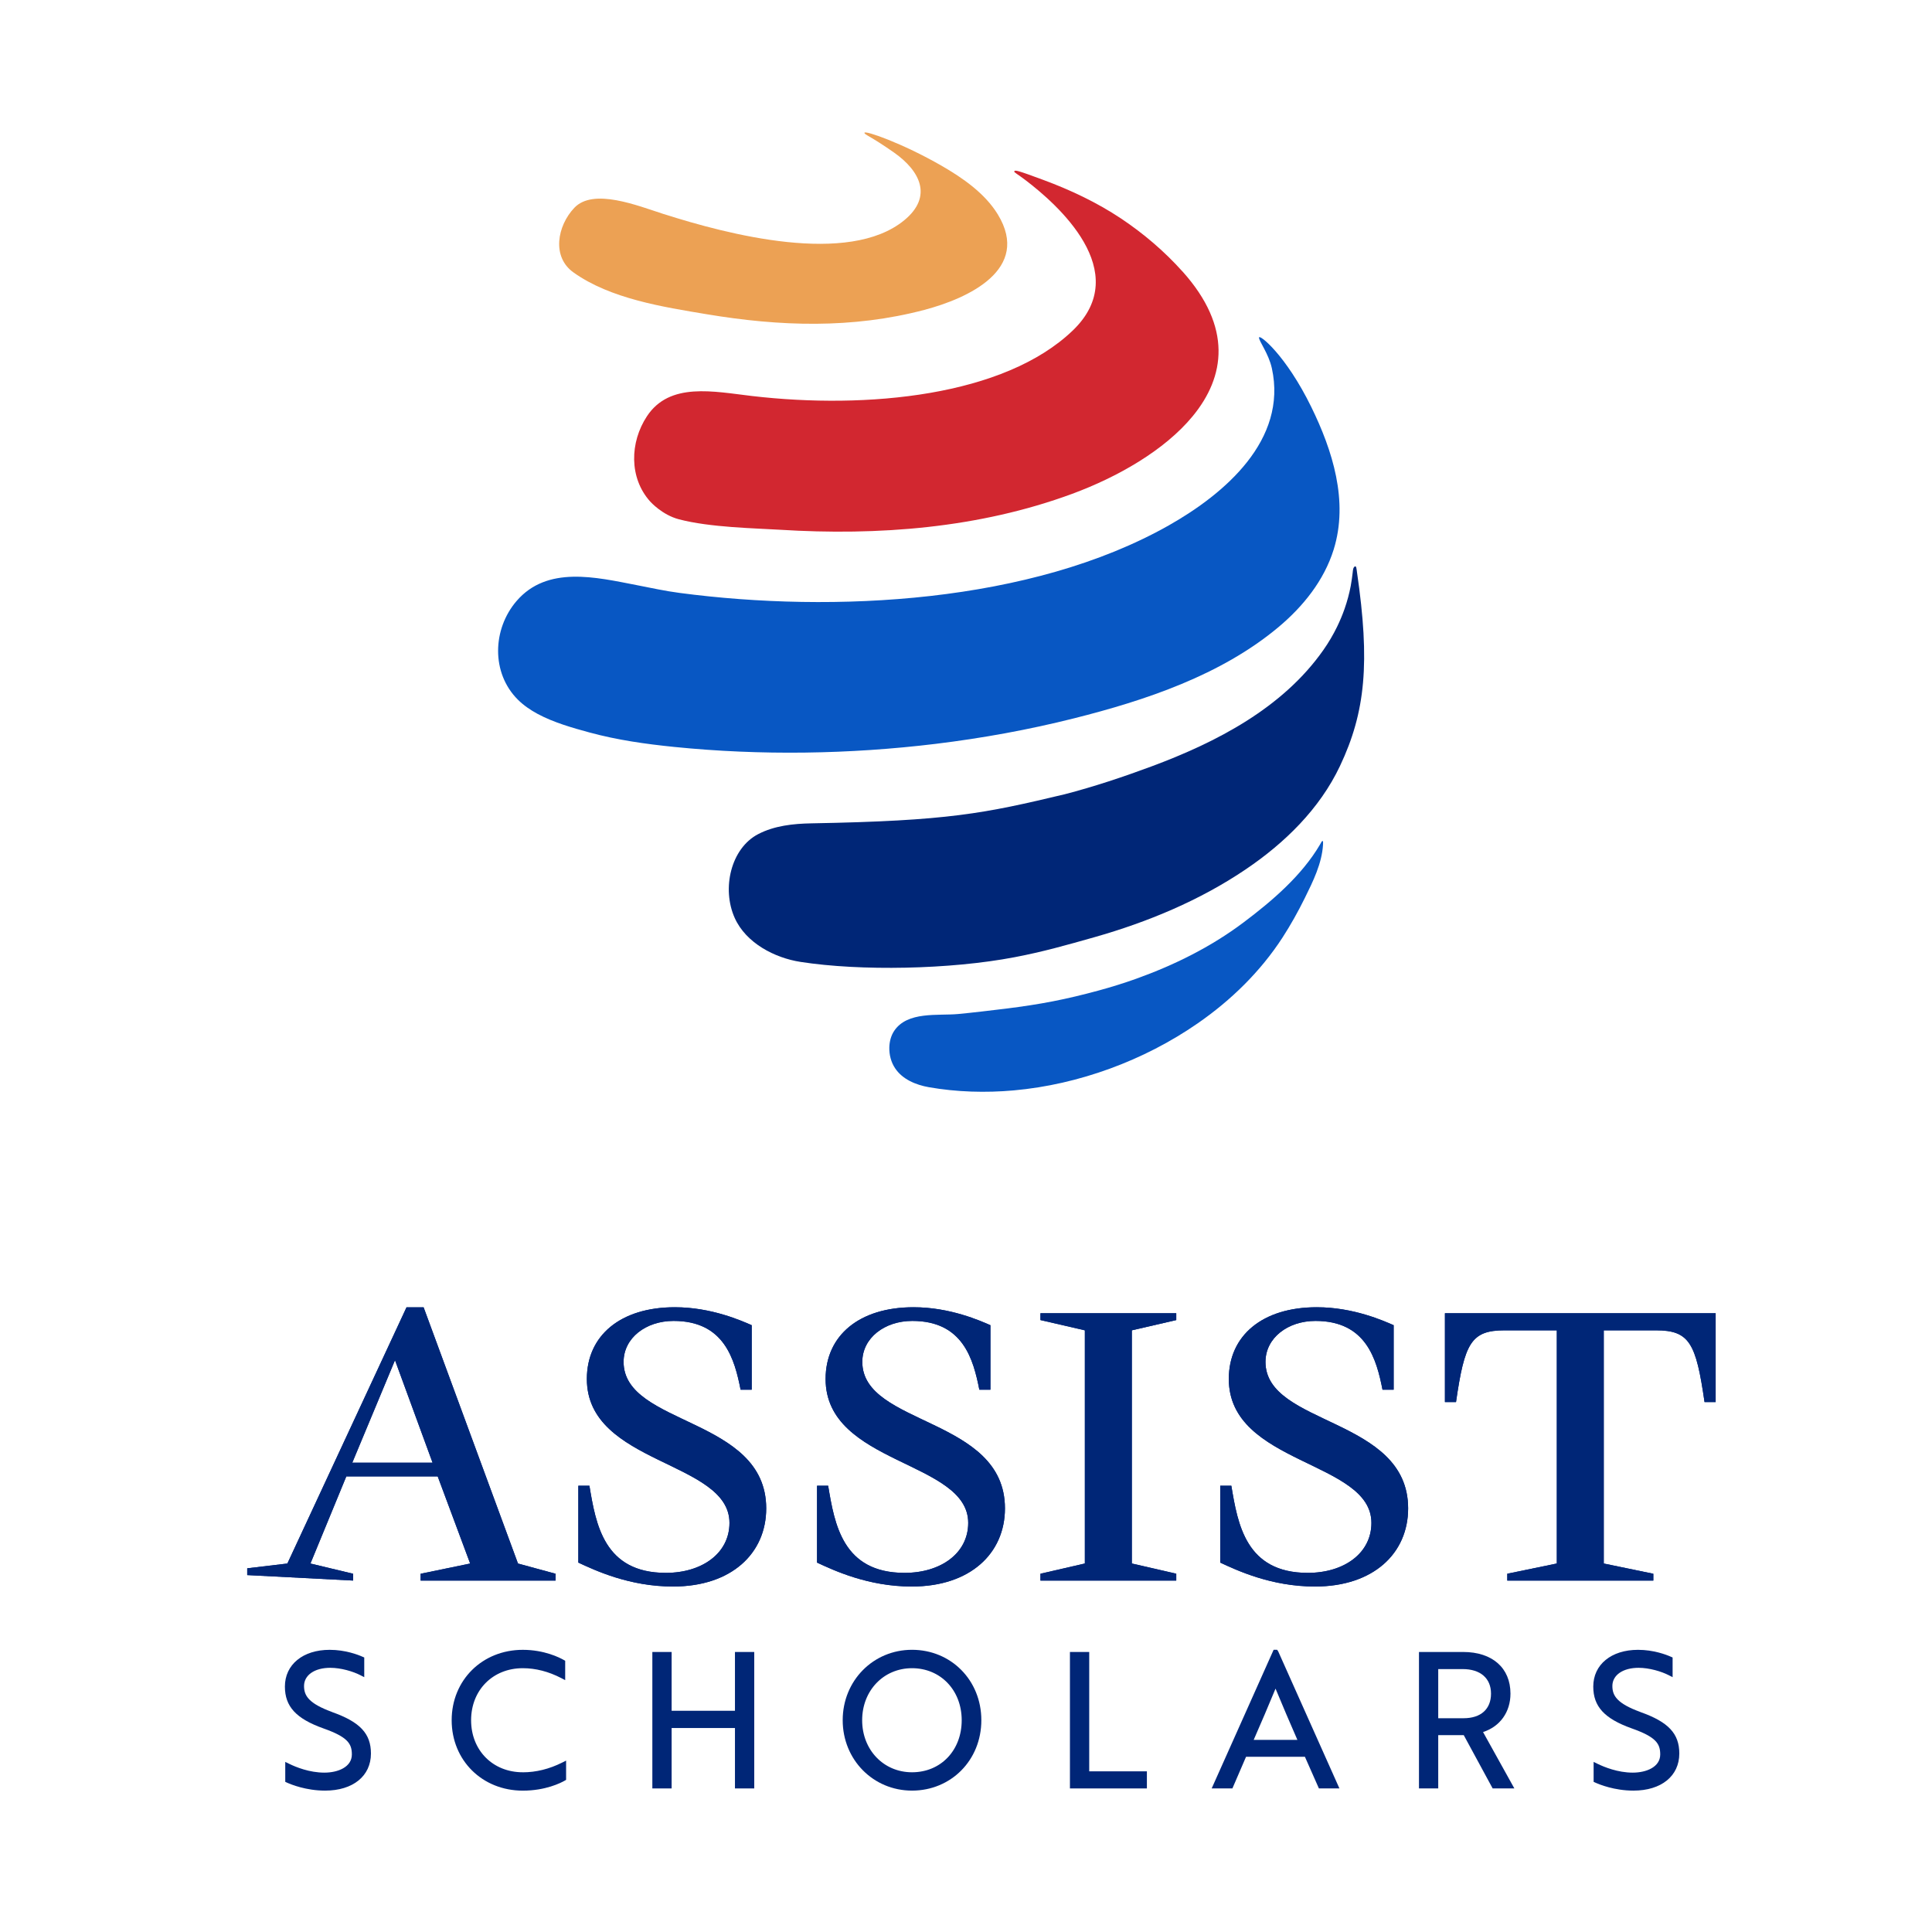 <svg width="768" height="768" viewBox="0 0 768 768" fill="none" xmlns="http://www.w3.org/2000/svg">
<rect width="768" height="768" fill="white"/>
<g clip-path="url(#clip0_276_104)">
<path d="M98.275 626.119L140.376 628.299V625.592L123.404 621.525L137.668 586.89H173.991L186.895 621.525L167.204 625.592V628.299H220.85V625.592L205.906 621.525L168.388 519.672H161.602L114.238 621.525L98.275 623.423V626.131V626.119ZM157.019 540.699L171.951 581.44H140.036L157.019 540.699Z" fill="#002677"/>
<path d="M298.816 552.419V526.786C294.913 525.087 282.852 519.648 268.26 519.648C246.694 519.648 233.285 530.853 233.285 548.165C233.285 582.284 289.978 580.584 289.978 605.373C289.978 617.434 279.113 625.24 264.685 625.24C240.072 625.24 236.848 605.889 234.305 590.605H229.898V621.161C236.52 624.22 250.093 630.667 267.58 630.667C290.834 630.667 304.582 617.434 304.582 599.607C304.582 563.273 247.889 566.848 247.889 541.378C247.889 531.873 256.715 525.087 267.744 525.087C287.95 525.087 292.018 540.371 294.397 552.419H298.816Z" fill="#002677"/>
<path d="M393.706 552.419V526.786C389.791 525.087 377.743 519.648 363.15 519.648C341.596 519.648 328.188 530.853 328.188 548.165C328.188 582.284 384.881 580.584 384.881 605.373C384.881 617.434 374.015 625.24 359.587 625.24C334.974 625.24 331.751 605.889 329.207 590.605H324.789V621.161C331.411 624.22 344.995 630.667 362.471 630.667C385.736 630.667 399.484 617.434 399.484 599.607C399.484 563.273 342.78 566.848 342.78 541.378C342.78 531.873 351.605 525.087 362.646 525.087C382.841 525.087 386.92 540.371 389.299 552.419H393.706Z" fill="#002677"/>
<path d="M413.596 628.299H467.582V625.58L449.919 621.513V528.826L467.582 524.747V522.028H413.596V524.747L431.248 528.826V621.513L413.596 625.58V628.299Z" fill="#002677"/>
<path d="M553.999 552.419V526.786C550.096 525.087 538.047 519.648 523.443 519.648C501.877 519.648 488.468 530.853 488.468 548.165C488.468 582.284 545.161 580.584 545.161 605.373C545.161 617.434 534.296 625.24 519.868 625.24C495.255 625.24 492.031 605.889 489.476 590.605H485.058V621.161C491.68 624.22 505.264 630.667 522.751 630.667C546.005 630.667 559.754 617.434 559.754 599.607C559.754 563.273 503.049 566.848 503.049 541.378C503.049 531.873 511.875 525.087 522.915 525.087C543.11 525.087 547.189 540.371 549.568 552.419H553.975" fill="#002677"/>
<path d="M599.158 628.299H657.223V625.592L637.52 621.525V528.826H658.231C671.639 528.826 674.194 533.912 677.581 557.342H682V522.028H574.381V557.342H578.788C582.187 533.912 584.73 528.826 598.15 528.826H618.861V621.513L599.17 625.58V628.287" fill="#002677"/>
<path d="M98.275 626.119L140.376 628.299V625.592L123.404 621.525L137.668 586.89H173.991L186.895 621.525L167.204 625.592V628.299H220.85V625.592L205.906 621.525L168.388 519.672H161.602L114.238 621.525L98.275 623.423V626.131V626.119ZM157.019 540.699L171.951 581.44H140.036L157.019 540.699Z" fill="#002677"/>
<path d="M298.816 552.419V526.786C294.913 525.087 282.852 519.648 268.26 519.648C246.694 519.648 233.285 530.853 233.285 548.165C233.285 582.284 289.978 580.584 289.978 605.373C289.978 617.434 279.113 625.24 264.685 625.24C240.072 625.24 236.848 605.889 234.305 590.605H229.898V621.161C236.52 624.22 250.093 630.667 267.58 630.667C290.834 630.667 304.582 617.434 304.582 599.607C304.582 563.273 247.889 566.848 247.889 541.378C247.889 531.873 256.715 525.087 267.744 525.087C287.95 525.087 292.018 540.371 294.397 552.419H298.816Z" fill="#002677"/>
<path d="M393.706 552.419V526.786C389.791 525.087 377.743 519.648 363.15 519.648C341.596 519.648 328.188 530.853 328.188 548.165C328.188 582.284 384.881 580.584 384.881 605.373C384.881 617.434 374.015 625.24 359.587 625.24C334.974 625.24 331.751 605.889 329.207 590.605H324.789V621.161C331.411 624.22 344.995 630.667 362.471 630.667C385.736 630.667 399.484 617.434 399.484 599.607C399.484 563.273 342.78 566.848 342.78 541.378C342.78 531.873 351.605 525.087 362.646 525.087C382.841 525.087 386.92 540.371 389.299 552.419H393.706Z" fill="#002677"/>
<path d="M413.596 628.299H467.582V625.58L449.919 621.513V528.826L467.582 524.747V522.028H413.596V524.747L431.248 528.826V621.513L413.596 625.58V628.299Z" fill="#002677"/>
<path d="M553.999 552.419V526.786C550.096 525.087 538.047 519.648 523.443 519.648C501.877 519.648 488.468 530.853 488.468 548.165C488.468 582.284 545.161 580.584 545.161 605.373C545.161 617.434 534.296 625.24 519.868 625.24C495.255 625.24 492.031 605.889 489.476 590.605H485.058V621.161C491.68 624.22 505.264 630.667 522.751 630.667C546.005 630.667 559.754 617.434 559.754 599.607C559.754 563.273 503.049 566.848 503.049 541.378C503.049 531.873 511.875 525.087 522.915 525.087C543.11 525.087 547.189 540.371 549.568 552.419H553.975" fill="#002677"/>
<path d="M599.158 628.299H657.223V625.592L637.52 621.525V528.826H658.231C671.639 528.826 674.194 533.912 677.581 557.342H682V522.028H574.381V557.342H578.788C582.187 533.912 584.73 528.826 598.15 528.826H618.861V621.513L599.17 625.58V628.287" fill="#002677"/>
<path d="M207.816 704.507C195.908 704.507 187.27 695.81 187.27 683.82C187.27 671.83 195.908 663.133 207.816 663.133C212.926 663.133 218.06 664.457 223.088 667.059L224.671 667.88V660.191L224.131 659.875C222.467 658.925 216.384 655.831 207.828 655.831C191.712 655.831 179.546 667.868 179.546 683.82C179.546 699.772 191.7 711.809 207.828 711.809C216.841 711.809 222.866 708.762 224.495 707.836L225.034 707.519V699.866L223.475 700.651C218.341 703.218 213.079 704.519 207.828 704.519L207.816 704.507Z" fill="#002677"/>
<path d="M292.158 680.058H266.982V656.687H259.317V710.93H266.982V686.914H292.158V710.93H299.824V656.687H292.158V680.058Z" fill="#002677"/>
<path d="M132.018 680.55C122.735 677.163 120.86 674.08 120.86 670.212C120.86 665.887 125.044 662.981 131.28 662.981C135.593 662.981 140.387 664.446 143.223 665.899L144.794 666.708V658.878L144.149 658.597C142.286 657.765 137.281 655.831 131.045 655.831C120.403 655.831 113.253 661.703 113.253 670.435C113.253 678.37 117.696 683.199 128.584 687.078C138.183 690.477 139.871 693.114 139.871 697.416C139.871 702.409 134.386 704.648 128.947 704.648C123.017 704.648 117.637 702.456 114.953 701.143L113.394 700.381V708.304L114.027 708.597C115.668 709.348 121.634 711.797 129.229 711.797C140.305 711.797 147.454 706.007 147.454 697.053C147.454 689.129 143.118 684.5 131.983 680.562L132.018 680.55Z" fill="#002677"/>
<path d="M507.69 655.819H506.284L481.659 710.93H489.898L495.325 698.342H518.72L524.287 710.93H532.444L508.112 656.464L507.679 655.819H507.69ZM498.361 691.626C501.396 684.652 504.209 678.159 507.046 671.255C509.894 678.194 512.707 684.676 515.731 691.626H498.349H498.361Z" fill="#002677"/>
<path d="M362.541 655.819C347.093 655.819 334.986 668.114 334.986 683.808C334.986 699.502 347.093 711.797 362.541 711.797C377.989 711.797 390.097 699.772 390.097 683.808C390.097 667.845 377.989 655.819 362.541 655.819ZM362.541 704.507C351.242 704.507 342.721 695.611 342.721 683.82C342.721 672.029 351.242 663.133 362.541 663.133C373.84 663.133 382.291 671.83 382.291 683.82C382.291 695.81 373.981 704.507 362.541 704.507Z" fill="#002677"/>
<path d="M600.435 673.248C600.435 663.039 593.227 656.687 581.635 656.687H564.066V710.93H571.72V689.739H581.858L593.356 710.93H601.982L589.535 688.52C596.298 686.316 600.435 680.573 600.435 673.236V673.248ZM571.72 663.485H581.413C588.48 663.485 592.7 667.13 592.7 673.248C592.7 679.366 588.715 683.023 581.776 683.023H571.72V663.485Z" fill="#002677"/>
<path d="M652.089 680.55C642.806 677.163 640.943 674.08 640.943 670.212C640.943 665.887 645.127 662.981 651.362 662.981C655.676 662.981 660.469 664.446 663.317 665.899L664.888 666.708V658.878L664.243 658.597C662.38 657.765 657.363 655.831 651.14 655.831C640.497 655.831 633.348 661.703 633.348 670.435C633.348 678.37 637.79 683.199 648.678 687.078C658.277 690.477 659.965 693.114 659.965 697.416C659.965 702.409 654.48 704.648 649.042 704.648C643.123 704.648 637.731 702.444 635.047 701.143L633.488 700.381V708.304L634.121 708.597C635.762 709.348 641.728 711.797 649.323 711.797C660.387 711.797 667.549 706.007 667.549 697.053C667.549 689.129 663.212 684.5 652.077 680.562L652.089 680.55Z" fill="#002677"/>
<path d="M432.982 656.687H425.317V710.93H455.908V704.132H432.982V656.687Z" fill="#002677"/>
</g>
<path d="M213.702 283.783C210.801 282.216 208.117 280.365 205.9 278.165C195.198 267.546 195.731 250.092 205.333 238.922C217.519 224.736 236.941 229.47 252.978 232.571C258.712 233.688 264.447 234.955 270.232 235.705C331.379 243.79 409.947 239.789 464.643 208.832C486.882 196.246 511.837 174.908 505.586 146.401C504.269 140.433 500.368 135.549 500.485 134.165C500.602 132.748 511.171 141.166 521.256 161.788C529.692 179.025 536.143 199.23 530.158 218.451C526.307 230.804 517.972 241.123 508.17 249.325C485.348 268.413 455.308 278.415 426.868 285.567C408.83 290.101 390.459 293.435 372.005 295.686C337.731 299.853 302.372 300.387 268.031 296.919C256.678 295.769 245.343 294.169 234.323 291.168C227.772 289.384 220.153 287.25 213.702 283.783Z" fill="#0857C3"/>
<path d="M531.509 249.158C532.642 246.824 533.643 244.44 534.493 242.006C535.526 239.039 536.36 235.988 536.943 232.904C537.227 231.387 537.56 229.02 537.727 227.486C537.81 226.653 537.877 225.603 538.527 225.203C539.177 224.802 539.227 226.103 539.427 227.486C544.662 263.361 542.828 283.033 532.642 304.538C524.574 321.575 510.671 335.128 495.2 345.58C476.946 357.933 456.191 366.552 435.036 372.553C423.984 375.687 414.598 378.355 403.312 380.505C377.69 385.406 342.048 386.073 318.226 382.372C307.957 380.789 296.554 374.887 292.07 364.918C286.819 353.265 290.503 337.212 301.422 331.56C307.84 328.226 315.309 327.426 322.544 327.293C377.156 326.309 391.21 323.359 423.2 315.74C434.853 312.723 446.339 308.889 457.625 304.704C483.481 295.102 509.904 281.482 526.107 258.327C528.141 255.426 529.942 252.359 531.509 249.158Z" fill="#002677"/>
<path d="M263.814 85.07C289.186 93.189 337.264 105.792 359.453 87.554C370.989 78.069 365.671 67.883 355.418 60.664C346.05 54.063 343.482 53.513 343.649 52.763C343.899 51.796 358.652 56.897 374.256 65.866C382.625 70.683 391.56 76.852 396.678 85.287C409.881 107.025 385.009 118.545 367.471 123.179C338.798 130.747 309.991 129.764 281.018 124.929C263.631 122.029 242.642 118.795 227.939 108.276C219.254 102.074 221.521 89.771 228.289 82.62C235.874 74.601 253.478 81.769 263.814 85.087V85.07Z" fill="#ECA154"/>
<path d="M470.061 107.925C462.859 99.89 454.59 92.839 445.622 86.854C436.02 80.469 425.534 75.518 414.731 71.517C404.396 67.683 403.429 67.483 403.179 68.133C403.029 68.516 404.379 69.117 407.663 71.617C419.916 80.936 450.923 107.909 426.417 131.398C399.261 157.454 344.848 162.771 298.938 157.42C283.684 155.636 266.214 151.769 257.178 165.455C250.343 175.808 250.01 189.944 258.429 199.33C258.679 199.613 263.28 204.681 269.831 206.415C282.234 209.699 300.355 209.982 310.007 210.583C349.033 213.016 389.159 209.982 426.234 196.296C444.138 189.678 462.926 179.059 474.145 165.405C487.031 149.735 489.932 130.097 470.094 107.942L470.061 107.925Z" fill="#D22730"/>
<path d="M525.758 334.311C525.441 334.278 525.274 334.761 524.707 335.745C517.456 348.081 505.703 358.133 494.3 366.702C481.347 376.438 466.794 383.639 451.59 389.09C446.739 390.824 441.821 392.358 436.854 393.708C423.501 397.342 413.615 399.226 399.895 400.943C394.794 401.577 385.909 402.627 380.791 403.094C372.789 403.827 360.753 401.927 355.468 409.762C354.168 411.696 353.584 414.046 353.518 416.363C353.451 419.281 354.201 422.231 355.818 424.649C358.736 429.05 364.054 431.267 369.255 432.184C380.257 434.118 391.86 434.451 402.963 433.451C415.999 432.284 428.868 429.3 441.171 424.815C453.541 420.298 465.36 414.246 476.179 406.745C489.399 397.576 501.052 386.206 509.821 372.687C513.088 367.636 516.022 362.368 518.689 356.966C521.957 350.365 525.474 343.23 525.924 335.778C525.941 335.411 526.008 334.311 525.758 334.294V334.311Z" fill="#0857C3"/>
<defs>
<clipPath id="clip0_276_104">
<rect width="592" height="268.122" fill="white" transform="translate(90 478.638)"/>
</clipPath>
</defs>
</svg>
